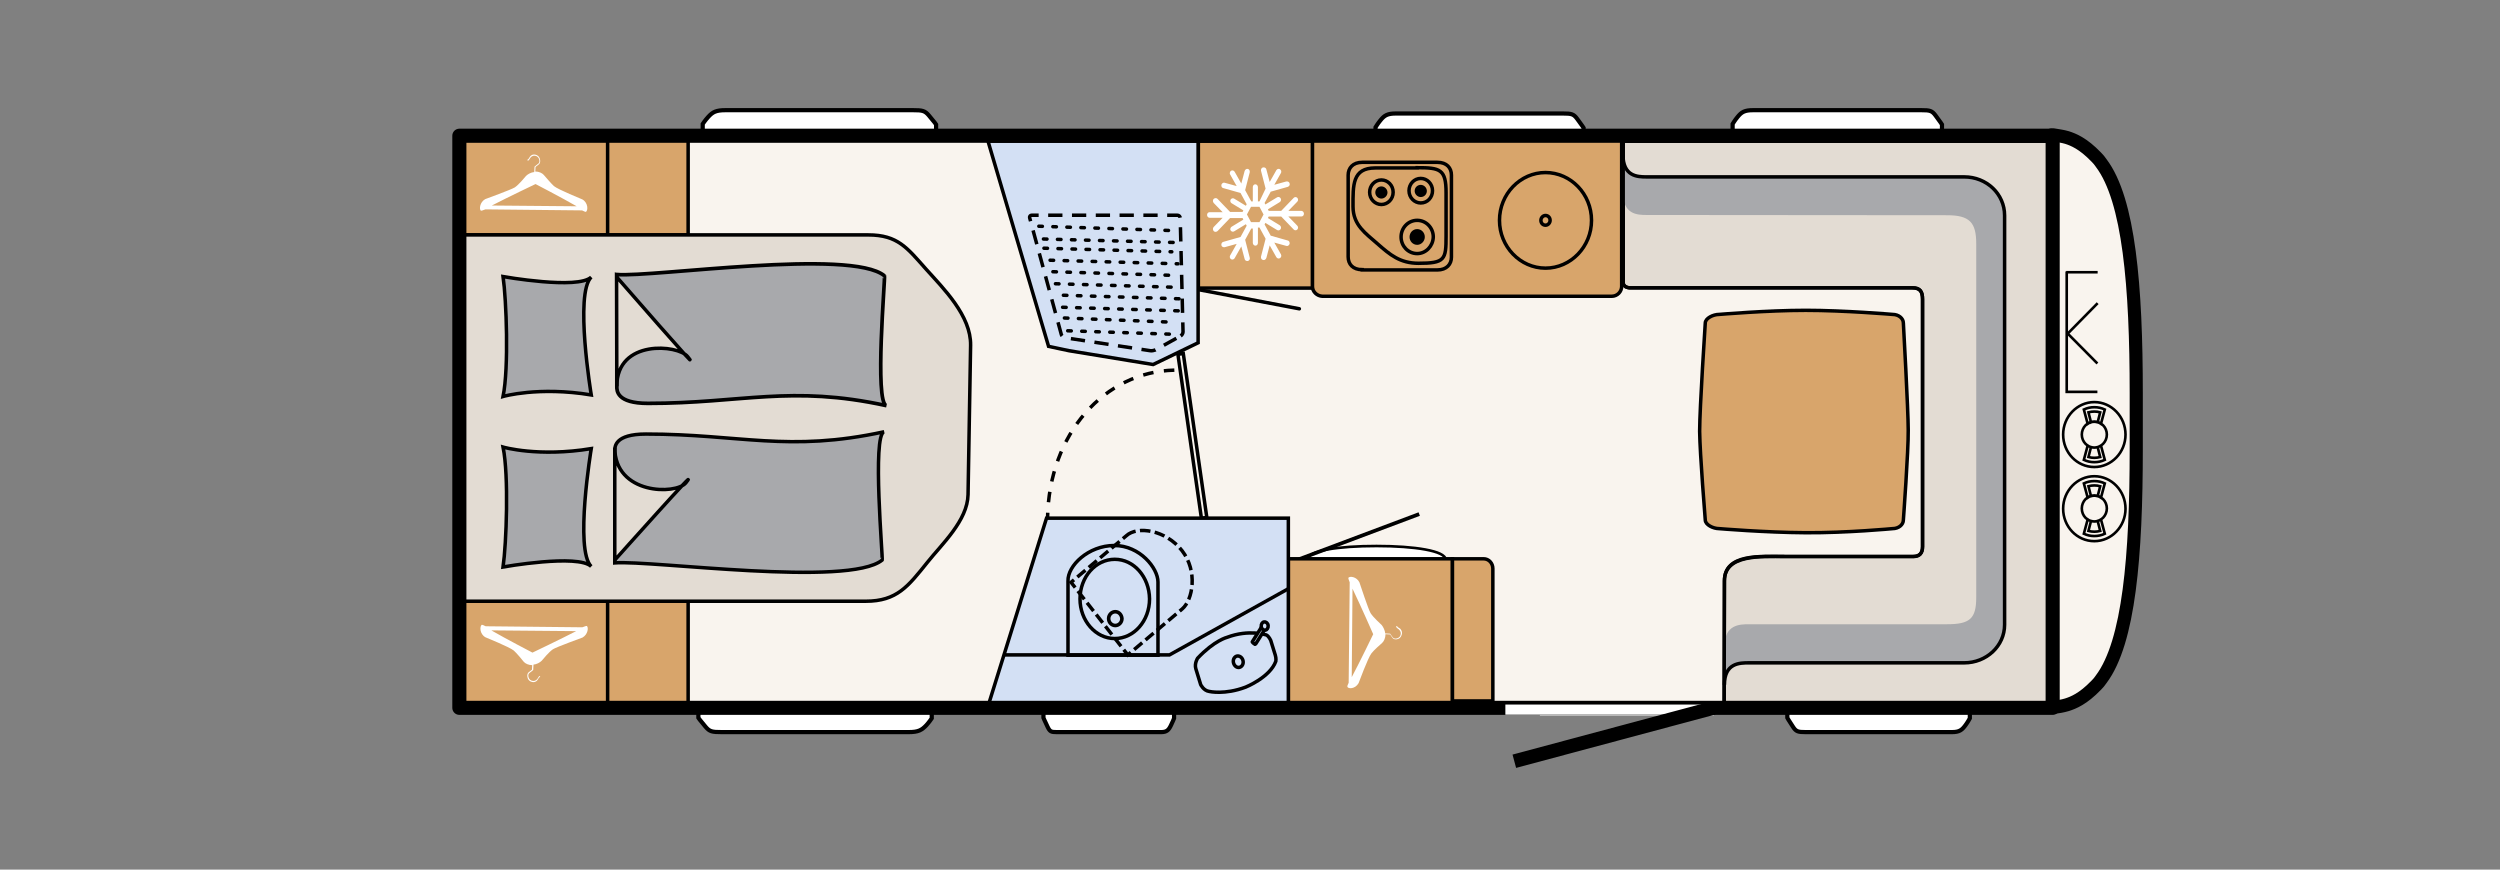 <svg xmlns="http://www.w3.org/2000/svg" xmlns:xlink="http://www.w3.org/1999/xlink" id="Ebene_1" x="0px" y="0px" viewBox="0 0 978 340.2" style="enable-background:new 0 0 978 340.2;" xml:space="preserve"><rect x="0" y="0" width="978" height="340.2" fill="#808080" stroke="none"/><style type="text/css">	.st0{fill:#F9F4EE;}	.st1{clip-path:url(#SVGID_2_);fill:#F9F4EE;}	.st2{clip-path:url(#SVGID_2_);fill:none;stroke:#000000;stroke-width:5.143;stroke-linecap:square;stroke-linejoin:round;}	.st3{clip-path:url(#SVGID_2_);fill:#FFFFFF;}	.st4{clip-path:url(#SVGID_2_);fill:none;stroke:#000000;stroke-width:1.036;}	.st5{clip-path:url(#SVGID_2_);fill:none;stroke:#000000;stroke-width:1.468;}	.st6{clip-path:url(#SVGID_2_);fill:#D8A56B;}	.st7{clip-path:url(#SVGID_2_);fill:none;stroke:#000000;stroke-width:1.371;}	.st8{clip-path:url(#SVGID_2_);fill:none;stroke:#000000;stroke-width:1.371;stroke-linecap:round;stroke-linejoin:round;}	.st9{clip-path:url(#SVGID_2_);fill:#E3DCD3;}	.st10{clip-path:url(#SVGID_2_);fill:none;stroke:#000000;stroke-width:1.347;}	.st11{clip-path:url(#SVGID_2_);fill:#A8A9AC;}	.st12{clip-path:url(#SVGID_2_);}	.st13{clip-path:url(#SVGID_2_);fill:none;stroke:#000000;stroke-width:1.371;stroke-miterlimit:10;}	.st14{clip-path:url(#SVGID_2_);fill:none;stroke:#000000;stroke-width:1.371;stroke-linecap:round;}	.st15{clip-path:url(#SVGID_2_);fill:none;stroke:#000000;stroke-width:1.443;}	.st16{clip-path:url(#SVGID_2_);fill:#D3E0F4;}	.st17{clip-path:url(#SVGID_2_);fill:none;stroke:#000000;stroke-width:1.371;stroke-dasharray:5.586,3.724,5.586,3.724;}			.st18{clip-path:url(#SVGID_2_);fill:none;stroke:#000000;stroke-width:1.371;stroke-linecap:round;stroke-dasharray:1.371,4.114,1.371,4.114;}	.st19{clip-path:url(#SVGID_2_);fill:none;stroke:#000000;stroke-width:1.371;stroke-dasharray:4.114,1.714,4.114,1.714;}	.st20{clip-path:url(#SVGID_2_);fill:none;stroke:#000000;stroke-width:1.411;}	.st21{clip-path:url(#SVGID_2_);fill:none;stroke:#000000;stroke-width:1.371;stroke-dasharray:4.114,4.114;}	.st22{clip-path:url(#SVGID_2_);fill:none;stroke:#000000;stroke-width:1.029;}	.st23{clip-path:url(#SVGID_2_);fill:none;stroke:#FFFFFF;stroke-width:3.967;}	.st24{clip-path:url(#SVGID_2_);fill:none;stroke:#000000;stroke-width:1.643;}	.st25{clip-path:url(#SVGID_2_);fill:none;stroke:#000000;stroke-width:5.518;stroke-linecap:square;stroke-linejoin:round;}	.st26{clip-path:url(#SVGID_2_);fill:none;stroke:#000000;stroke-width:5.392;}</style><rect x="184" y="53.1" class="st0" width="619.5" height="223.8"></rect><g>	<defs>		<rect id="SVGID_1_" x="160.2" y="0" width="817.8" height="340.2"></rect>	</defs>	<clipPath id="SVGID_2_">		<use xlink:href="#SVGID_1_" style="overflow:visible;"></use>	</clipPath>	<path class="st1" d="M803.5,276.7c1.1-0.1,3.5-0.5,5.1-1c2.5-0.8,6.3-2.3,11.4-7.6c0.1-0.1,0.1-0.1,0.2-0.2  c0.6-0.6,1.2-1.3,1.8-2.2c10.9-14.5,13.7-48.5,13.7-89.9V157v18.8c0-0.5,0-19.9,0-20.4c0-0.5,0-1,0-1.6v-0.1v0  c0-41.5-2.8-75.5-13.7-89.9c-0.6-0.9-1.2-1.6-1.8-2.2c-0.1-0.1-0.1-0.1-0.2-0.2c-5.1-5.3-8.9-6.8-11.4-7.6c-1.6-0.5-4-0.8-5.1-1  c-0.7,0-1,0-1,0l0,13.3h0l0,89.2l0,89.2h0l0,32.2C802.5,276.7,802.8,276.7,803.5,276.7"></path>	<path class="st2" d="M803.5,276.7c1.1-0.1,3.5-0.5,5.1-1c2.5-0.8,6.3-2.3,11.4-7.6c0.1-0.1,0.1-0.1,0.2-0.2  c0.6-0.6,1.2-1.3,1.8-2.2c10.9-14.5,13.7-48.5,13.7-89.9V157v18.8c0-0.5,0-19.9,0-20.4c0-0.5,0-1,0-1.6v-0.1v0  c0-41.5-2.8-75.5-13.7-89.9c-0.6-0.9-1.2-1.6-1.8-2.2c-0.1-0.1-0.1-0.1-0.2-0.2c-5.1-5.3-8.9-6.8-11.4-7.6c-1.6-0.5-4-0.8-5.1-1  c-0.7,0-1,0-1,0l0,13.3h0l0,89.2l0,89.2h0l0,32.2C802.5,276.7,802.8,276.7,803.5,276.7z"></path>	<path class="st3" d="M565.5,218.9c0-3.4-12.1-5.3-27-5.3c-14.9,0-27,1.8-27,5.3c0,4.3,12.1,3.9,27,3.9  C553.4,222.8,565.5,223.2,565.5,218.9"></path>	<path class="st4" d="M565.5,218.9c0-3.4-12.1-5.3-27-5.3c-14.9,0-27,1.8-27,5.3c0,4.3,12.1,3.9,27,3.9  C553.4,222.8,565.5,223.2,565.5,218.9z"></path>	<line class="st5" x1="555.2" y1="201.1" x2="508.1" y2="218.8"></line>	<rect x="504" y="218.6" class="st6" width="64.2" height="57.8"></rect>	<rect x="504" y="218.6" class="st7" width="64.2" height="57.8"></rect>	<path class="st3" d="M531.5,267.2c0.1-0.2,3.6-9.8,5-11.6c0.8-1.1,3.5-3.5,4.2-4.1c0.7-0.6,1.3-2,1.3-3.3c0,0,0,0,0-0.1l1.8,0.1  c0.2,0.2,0.6,0.9,1,1.4c0.3,0.4,0.9,0.6,1.6,0.5c0.8-0.1,1.5-0.6,1.8-1.4c0.7-1.5-0.2-2.5-0.5-2.8c-0.1-0.1-0.3-0.2-0.5-0.3  c-0.2-0.1-0.5-0.4-0.6-0.5v0c0-0.1,0-0.2-0.2-0.2c-0.1,0-0.2,0-0.2,0.2c-0.1,0.3,0.3,0.5,0.7,0.9c0.2,0.1,0.3,0.2,0.4,0.3  c0.4,0.4,1,1.1,0.5,2.4c-0.3,0.6-0.9,1-1.6,1.1c-0.5,0.1-1-0.1-1.3-0.4c-0.5-0.6-1-1.4-1-1.4c0,0-0.1-0.1-0.1-0.1l-1.9-0.1  c-0.1-1.2-0.8-2.6-1.4-3.3c-0.7-0.7-3.2-2.9-4.3-4.6c-0.9-1.4-4.3-11.9-4.4-12.1c-1.1-2.2-3.7-2.5-4.3-1.8  c-0.1,0.2,0.1,0.8,0.5,1.8l-0.4,39.3c-0.4,0.8-0.6,1.4-0.5,1.5C527.3,269.6,530.2,269.6,531.5,267.2 M529.1,230.3  c3.1,6.4,8.1,17.8,8.1,17.8s-5.2,10.8-8.4,16.8L529.1,230.3z"></path>	<path class="st6" d="M706.4,121.4c15,0,34,1.6,34,1.6c2.3,0,4.2,1.5,4.2,3.4c0,0,1.9,34,1.9,41.9c0.1,7.9-1.9,35.1-1.9,35.1  c0,1.9-1.9,3.4-4.2,3.4c0,0-17.9,1.7-34,1.6c-16.1-0.1-33.9-1.6-33.9-1.6c-2.3,0-5.4-1.5-5.4-3.4c0,0-2.1-25.7-2.2-34.7  c0-9,2.2-42.3,2.2-42.3c0-1.9,3.1-3.4,5.4-3.4C672.6,123,691.4,121.4,706.4,121.4"></path>	<path class="st8" d="M706.4,121.4c15,0,34,1.6,34,1.6c2.3,0,4.2,1.5,4.2,3.4c0,0,1.9,34,1.9,41.9c0.1,7.9-1.9,35.1-1.9,35.1  c0,1.9-1.9,3.4-4.2,3.4c0,0-17.9,1.7-34,1.6c-16.1-0.1-33.9-1.6-33.9-1.6c-2.3,0-5.4-1.5-5.4-3.4c0,0-2.1-25.7-2.2-34.7  c0-9,2.2-42.3,2.2-42.3c0-1.9,3.1-3.4,5.4-3.4C672.6,123,691.4,121.4,706.4,121.4z"></path>	<path class="st9" d="M801.1,55.2v219.7l-126.6,0c0,0,0.1-46.3,0.1-47.7c0-10.8,14.2-9.5,23.6-9.5h50.3c2.4,0,3.6-1.3,3.6-3.8v-96.8  c0-3-0.9-4.5-4-4.5H637.8c0,0-2.8,0.1-2.8-2.1V55.2H801.1z"></path>	<path class="st10" d="M801.1,55.2v219.7l-126.6,0c0,0,0.1-46.3,0.1-47.7c0-10.8,14.2-9.5,23.6-9.5h50.3c2.4,0,3.6-1.3,3.6-3.8  v-96.8c0-3-0.9-4.5-4-4.5H637.8c0,0-2.8,0.1-2.8-2.1V55.2H801.1z"></path>	<path class="st11" d="M684.2,259.2c-3.6,0-9.6,0-9.6,8.6v-14.9c0-8.6,6-8.7,9.6-8.7h77.5c8.8,0,11.4-2.1,11.4-10.4V95.3  c0-8.3-2.6-11.1-11.4-11.1l-117.6-0.1c-3.6,0-9.2-0.2-9.2-8.8V60.4c0,8.6,6.4,8.8,10,8.8h123.5c8.8,0,15.8,6.7,15.8,15.1v160.1  c0,8.3-7.1,14.9-15.8,14.9H684.2z"></path>	<path class="st7" d="M634.9,60.4c0,8.6,5.6,8.8,9.2,8.8h124.3c8.8,0,15.8,6.7,15.8,15.1v160.1c0,8.3-7.1,14.9-15.8,14.9h-84.2  c-3.6,0-9.6,0-9.6,8.6"></path>	<path class="st10" d="M801.1,55.2v219.7l-126.6,0c0,0,0.1-46.3,0.1-47.7c0-10.4,14.2-9.5,23.6-9.5h50.3c2.4,0,3.6-1.3,3.6-3.8  v-96.8c0-3-0.9-4.5-4-4.5H637.8c0,0-2.8,0.1-2.8-2.1V55.2H801.1z"></path>	<path class="st6" d="M513.4,112V55.1c0-1,0.8-1.9,1.9-1.9h117.2c1,0,1.9,0.8,1.9,1.9V112c0,2.1-1.7,3.9-3.9,3.9H517.3  C515.2,115.8,513.4,114.1,513.4,112"></path>	<path class="st7" d="M513.4,112V55.1c0-1,0.8-1.9,1.9-1.9h117.2c1,0,1.9,0.8,1.9,1.9V112c0,2.1-1.7,3.9-3.9,3.9H517.3  C515.2,115.8,513.4,114.1,513.4,112z"></path>	<path class="st6" d="M532.9,105.5c-3.7,0-5.5-2.2-5.5-5V68.5c0-2.7,1.8-5,5.5-5h29.4c3.7,0,5.5,2.2,5.5,5v32.1c0,2.7-1.8,5-5.5,5  H532.9z"></path>	<path class="st7" d="M532.9,105.5c-3.7,0-5.5-2.2-5.5-5V68.5c0-2.7,1.8-5,5.5-5h29.4c3.7,0,5.5,2.2,5.5,5v32.1c0,2.7-1.8,5-5.5,5  H532.9z"></path>	<path class="st6" d="M554.4,99.2c-3.5,0-6.3-2.9-6.3-6.5c0-3.6,2.8-6.5,6.3-6.5c3.5,0,6.3,2.9,6.3,6.5  C560.6,96.3,557.8,99.2,554.4,99.2"></path>	<path class="st7" d="M554.4,99.2c-3.5,0-6.3-2.9-6.3-6.5c0-3.6,2.8-6.5,6.3-6.5c3.5,0,6.3,2.9,6.3,6.5  C560.6,96.3,557.8,99.2,554.4,99.2z"></path>	<path class="st12" d="M554.4,95.1c-1.3,0-2.3-1.1-2.3-2.4c0-1.3,1-2.4,2.3-2.4c1.3,0,2.3,1.1,2.3,2.4  C556.7,94,555.6,95.1,554.4,95.1"></path>	<path class="st7" d="M554.4,95.1c-1.3,0-2.3-1.1-2.3-2.4c0-1.3,1-2.4,2.3-2.4c1.3,0,2.3,1.1,2.3,2.4  C556.7,94,555.6,95.1,554.4,95.1z"></path>	<path class="st6" d="M540.4,80c-2.5,0-4.6-2.1-4.6-4.8c0-2.6,2-4.8,4.6-4.8c2.5,0,4.6,2.1,4.6,4.8C545,77.9,542.9,80,540.4,80"></path>	<path class="st7" d="M540.4,80c-2.5,0-4.6-2.1-4.6-4.8c0-2.6,2-4.8,4.6-4.8c2.5,0,4.6,2.1,4.6,4.8C545,77.9,542.9,80,540.4,80z"></path>	<path class="st12" d="M540.4,77c-0.9,0-1.7-0.8-1.7-1.7c0-1,0.8-1.7,1.7-1.7c0.9,0,1.7,0.8,1.7,1.7C542.1,76.2,541.3,77,540.4,77"></path>	<path class="st7" d="M540.4,77c-0.9,0-1.7-0.8-1.7-1.7c0-1,0.8-1.7,1.7-1.7c0.9,0,1.7,0.8,1.7,1.7C542.1,76.2,541.3,77,540.4,77z"></path>	<path class="st6" d="M555.8,79.4c-2.5,0-4.6-2.1-4.6-4.8c0-2.6,2-4.8,4.6-4.8c2.5,0,4.6,2.1,4.6,4.8  C560.4,77.3,558.4,79.4,555.8,79.4"></path>	<path class="st7" d="M555.8,79.4c-2.5,0-4.6-2.1-4.6-4.8c0-2.6,2-4.8,4.6-4.8c2.5,0,4.6,2.1,4.6,4.8  C560.4,77.3,558.4,79.4,555.8,79.4z"></path>	<path class="st12" d="M555.8,76.4c-0.9,0-1.7-0.8-1.7-1.7c0-1,0.8-1.7,1.7-1.7c0.9,0,1.7,0.8,1.7,1.7  C557.5,75.6,556.8,76.4,555.8,76.4"></path>	<path class="st7" d="M554.4,65.6c9,0,11.3,0.6,11.3,9.8v17c0,9.2-0.4,10.6-11,10.6h0.3c-7.3,0-11.2-3.3-16.2-7.7  c-4.5-4-9.5-7.2-9.5-14.5c0-8.4-0.3-15.1,8.7-15.1H554.4z M555.8,76.4c-0.9,0-1.7-0.8-1.7-1.7c0-1,0.8-1.7,1.7-1.7  c0.9,0,1.7,0.8,1.7,1.7C557.5,75.6,556.8,76.4,555.8,76.4z"></path>	<path class="st6" d="M586.6,86.2c0-10.3,8.1-18.7,18-18.7c9.9,0,18,8.4,18,18.7c0,10.3-8.1,18.7-18,18.7  C594.7,104.9,586.6,96.5,586.6,86.2"></path>	<path class="st13" d="M586.6,86.2c0-10.3,8.1-18.7,18-18.7c9.9,0,18,8.4,18,18.7c0,10.3-8.1,18.7-18,18.7  C594.7,104.9,586.6,96.5,586.6,86.2z"></path>	<path class="st6" d="M604.6,88.1c-1,0-1.8-0.8-1.8-1.9c0-1,0.8-1.9,1.8-1.9c1,0,1.8,0.8,1.8,1.9C606.4,87.2,605.6,88.1,604.6,88.1"></path>	<path class="st7" d="M604.6,88.1c-1,0-1.8-0.8-1.8-1.9c0-1,0.8-1.9,1.8-1.9c1,0,1.8,0.8,1.8,1.9C606.4,87.2,605.6,88.1,604.6,88.1z  "></path>	<line class="st14" x1="468.8" y1="113.3" x2="508.3" y2="120.8"></line>	<rect x="468.8" y="55.2" class="st6" width="44.6" height="57.5"></rect>	<rect x="468.8" y="55.2" class="st7" width="44.6" height="57.5"></rect>	<path class="st3" d="M492.7,78.8h-0.6v-5.6c0-0.6-0.5-1.1-1-1.1c-0.6,0-1,0.5-1,1.1v5.6h-0.6l-2.4-4.4l1.8-7  c0.1-0.6-0.2-1.2-0.7-1.3c-0.5-0.2-1.1,0.2-1.3,0.8l-1.3,4.9l-2.6-4.6c-0.3-0.5-0.9-0.7-1.4-0.4c-0.3,0.2-0.5,0.6-0.5,0.9  c0,0.2,0,0.4,0.1,0.5l2.6,4.6l-4.7-1.3c-0.5-0.2-1.1,0.2-1.3,0.8c0,0.1,0,0.2,0,0.3c0,0.5,0.3,0.9,0.8,1l6.7,1.9l2.4,4.4l-0.3,0.6  l-4.6-2.8c-0.5-0.3-1.1-0.1-1.4,0.4c-0.1,0.2-0.1,0.4-0.1,0.5c0,0.4,0.2,0.7,0.5,0.9l4.6,2.8l-0.3,0.6h-4.9l-4.9-5.1  c-0.4-0.4-1-0.4-1.5,0c-0.2,0.2-0.3,0.5-0.3,0.8c0,0.3,0.1,0.5,0.3,0.8l3.5,3.6h-5.1c-0.6,0-1,0.5-1,1.1c0,0.6,0.5,1.1,1,1.1h5.1  l-3.5,3.6c-0.2,0.2-0.3,0.5-0.3,0.8c0,0.3,0.1,0.5,0.3,0.8c0.4,0.4,1,0.4,1.5,0l4.9-5.1h4.9l0.3,0.6l-4.6,2.8  c-0.3,0.2-0.5,0.6-0.5,0.9c0,0.2,0,0.4,0.1,0.5c0.3,0.5,0.9,0.7,1.4,0.4l4.6-2.8l0.3,0.6l-2.4,4.4l-6.7,1.9c-0.5,0.1-0.8,0.6-0.8,1  c0,0.1,0,0.2,0,0.3c0.1,0.6,0.7,0.9,1.3,0.8l4.7-1.3l-2.6,4.6c-0.1,0.2-0.1,0.4-0.1,0.5c0,0.4,0.2,0.7,0.5,0.9  c0.5,0.3,1.1,0.1,1.4-0.4l2.6-4.6l1.3,4.9c0.1,0.6,0.7,0.9,1.3,0.8c0.5-0.2,0.9-0.7,0.7-1.3l-1.8-7l2.4-4.4h0.6v5.6  c0,0.6,0.5,1.1,1,1.1c0.6,0,1-0.5,1-1.1V89h0.6l2.4,4.4l-1.8,7c0,0.1,0,0.2,0,0.3c0,0.5,0.3,0.9,0.8,1c0.5,0.2,1.1-0.2,1.3-0.8  l1.3-4.9l2.6,4.6c0.3,0.5,0.9,0.7,1.4,0.4c0.5-0.3,0.7-0.9,0.4-1.5l-2.6-4.6l4.7,1.3c0.5,0.2,1.1-0.2,1.3-0.8  c0.1-0.6-0.2-1.2-0.7-1.3l-6.7-1.9l-2.4-4.4l0.3-0.6l4.6,2.8c0.5,0.3,1.1,0.1,1.4-0.4c0.3-0.5,0.1-1.2-0.4-1.5l-4.6-2.8l0.3-0.6  h4.9l4.9,5.1c0.4,0.4,1,0.4,1.4,0c0.4-0.4,0.4-1.1,0-1.5l-3.5-3.6h5.1c0.6,0,1-0.5,1-1.1c0-0.6-0.5-1.1-1-1.1h-5.1l3.5-3.6  c0.4-0.4,0.4-1.1,0-1.5c-0.4-0.4-1-0.4-1.4,0l-4.9,5.1h-4.9l-0.3-0.6l4.6-2.8c0.5-0.3,0.7-0.9,0.4-1.5c-0.3-0.5-0.9-0.7-1.4-0.4  l-4.6,2.8l-0.3-0.6l2.4-4.4l6.7-1.9c0.5-0.2,0.9-0.7,0.7-1.3c-0.1-0.6-0.7-0.9-1.3-0.8l-4.7,1.3l2.6-4.6c0.3-0.5,0.1-1.2-0.4-1.5  c-0.5-0.3-1.1-0.1-1.4,0.4l-2.6,4.6l-1.3-4.9c-0.1-0.6-0.7-0.9-1.3-0.8c-0.5,0.1-0.8,0.6-0.8,1c0,0.1,0,0.2,0,0.3l1.8,7L492.7,78.8  z M492.7,80.9l1.6,3l-1.6,3h-3.3l-1.6-3l1.6-3H492.7z"></path>	<rect x="180.3" y="235.2" class="st6" width="88.9" height="40.3"></rect>	<rect x="180.3" y="235.2" class="st7" width="88.9" height="40.3"></rect>	<path class="st3" d="M189.9,249.3c0.2,0.1,9.4,3.8,11.1,5.2c1,0.9,3.4,3.7,3.9,4.4c0.6,0.7,1.9,1.3,3.2,1.3c0,0,0,0,0.1,0l-0.1,1.8  c-0.2,0.2-0.8,0.6-1.3,1c-0.4,0.3-0.6,1-0.5,1.7c0.1,0.9,0.6,1.6,1.3,1.9c1.5,0.7,2.4-0.2,2.7-0.6c0.1-0.1,0.2-0.3,0.3-0.5  c0.1-0.2,0.4-0.6,0.5-0.6c0,0,0,0,0,0c0.1,0,0.2,0,0.2-0.2c0-0.1,0-0.2-0.1-0.2c-0.3-0.1-0.5,0.3-0.8,0.8c-0.1,0.2-0.2,0.3-0.3,0.4  c-0.3,0.4-1.1,1-2.3,0.5c-0.6-0.3-1-0.9-1.1-1.6c-0.1-0.6,0.1-1.1,0.4-1.3c0.6-0.5,1.4-1.1,1.4-1.1c0,0,0.1-0.1,0.1-0.2l0.1-2  c1.2-0.1,2.5-0.8,3.2-1.5c0.7-0.8,2.8-3.4,4.4-4.5c1.4-0.9,11.4-4.5,11.6-4.6c2.1-1.2,2.4-3.9,1.7-4.5c-0.1-0.1-0.8,0.1-1.8,0.5  l-37.8-0.4c-0.8-0.4-1.3-0.6-1.5-0.6C187.6,245,187.6,248,189.9,249.3 M225.4,246.9c-6.2,3.2-17.1,8.4-17.1,8.4s-10.4-5.4-16.1-8.7  L225.4,246.9z"></path>	<rect x="180.3" y="53.9" class="st6" width="88.9" height="38"></rect>	<rect x="180.3" y="53.9" class="st7" width="88.9" height="38"></rect>	<path class="st9" d="M339.7,91.9H180.2v143.3h158.5c12.2,0,16.6-5.9,24-15.1c5.7-7.2,15.8-16.4,16-26.6l1-58.4  c0.2-11.6-10.6-22.2-17.5-29.9C354.9,97,351.2,91.9,339.7,91.9"></path>	<path class="st7" d="M339.7,91.9H180.2v143.3h158.5c12.2,0,16.6-5.9,24-15.1c5.7-7.2,15.8-16.4,16-26.6l1-58.4  c0.2-11.6-10.6-22.2-17.5-29.9C354.9,97,351.2,91.9,339.7,91.9z"></path>	<path class="st11" d="M196.8,108.2c1.3,9.1,2.3,35.5,0,46.9c0,0,13.8-4,34.5-0.6c0,0-6.6-39.7,0-46.1  C226.1,113.4,196.8,108.2,196.8,108.2"></path>	<path class="st7" d="M196.8,108.2c1.3,9.1,2.3,35.5,0,46.9c0,0,13.8-4,34.5-0.6c0,0-6.6-39.7,0-46.1  C226.1,113.4,196.8,108.2,196.8,108.2z"></path>	<path class="st11" d="M196.8,221.8c1.3-9.1,2.3-35.5,0-46.9c0,0,13.8,4,34.5,0.6c0,0-6.6,39.7,0,46.1  C226.1,216.6,196.8,221.8,196.8,221.8"></path>	<path class="st7" d="M196.8,221.8c1.3-9.1,2.3-35.5,0-46.9c0,0,13.8,4,34.5,0.6c0,0-6.6,39.7,0,46.1  C226.1,216.6,196.8,221.8,196.8,221.8z"></path>	<path class="st11" d="M241.3,107.4c14.6,1.1,91.6-10.3,104.7,0.5c0.4,0.3-4,49.8,0.8,50.8c-37.6-8.2-56.4-0.9-93.3-0.9  c-12.3,0-12.2-5-12.2-6.6V107.4z"></path>	<path class="st15" d="M241.3,107.4c14.6,1.1,91.6-10.3,104.7,0.5c0.4,0.3-4,49.8,0.8,50.8c-37.6-8.2-56.4-0.9-93.3-0.9  c-12.3,0-12.2-5-12.2-6.6V107.4z"></path>	<path class="st9" d="M241.3,151.1l-0.1-42.8c0,0,35,40.2,27.8,31.2C265.3,134.8,241.3,132.6,241.3,151.1"></path>	<path class="st7" d="M241.3,151.1l-0.1-42.8c0,0,35,40.2,27.8,31.2C265.3,134.8,241.3,132.6,241.3,151.1z"></path>	<path class="st11" d="M240.5,220.2c14.6-1.1,91.5,9.6,104.6-1.1c0.4-0.3-4-49.1,0.8-50.2c-37.6,8.2-56.4,0.9-93.2,0.9  c-12.3,0-12.2,5-12.2,6.6V220.2z"></path>	<path class="st7" d="M240.5,220.2c14.6-1.1,91.5,9.6,104.6-1.1c0.4-0.3-4-49.1,0.8-50.2c-37.6,8.2-56.4,0.9-93.2,0.9  c-12.3,0-12.2,5-12.2,6.6V220.2z"></path>	<path class="st9" d="M240.5,175.1v44c0,0,35-39.2,27.8-30.2C264.5,193.6,240.5,193.6,240.5,175.1"></path>	<path class="st7" d="M237.7,92.3V52.8 M237.7,274.6v-39.4 M240.5,175.1v44c0,0,35-39.2,27.8-30.2  C264.5,193.6,240.5,193.6,240.5,175.1z"></path>	<path class="st3" d="M227.8,78c-0.2-0.1-9.4-3.8-11.1-5.2c-1-0.9-3.4-3.7-4-4.4c-0.6-0.7-1.9-1.3-3.2-1.3c0,0,0,0-0.1,0l0.1-1.8  c0.2-0.2,0.8-0.6,1.3-1c0.4-0.3,0.6-1,0.5-1.7c-0.1-0.9-0.6-1.6-1.3-1.9c-1.5-0.7-2.4,0.2-2.7,0.6c-0.1,0.1-0.2,0.3-0.3,0.5  c-0.1,0.2-0.4,0.6-0.5,0.6c0,0,0,0,0,0c-0.1,0-0.2,0-0.2,0.2c0,0.1,0,0.2,0.2,0.2c0.3,0.1,0.5-0.3,0.8-0.8c0.1-0.2,0.2-0.3,0.3-0.4  c0.3-0.4,1.1-1,2.3-0.5c0.6,0.3,1,0.9,1.1,1.6c0.1,0.6-0.1,1.1-0.4,1.3c-0.6,0.5-1.4,1.1-1.4,1.1c0,0-0.1,0.1-0.1,0.2l-0.1,2  c-1.2,0.1-2.5,0.8-3.2,1.5c-0.7,0.8-2.8,3.4-4.4,4.5c-1.4,0.9-11.4,4.5-11.6,4.6c-2.1,1.2-2.4,3.9-1.7,4.5c0.1,0.1,0.8-0.1,1.8-0.5  l37.8,0.4c0.8,0.4,1.3,0.6,1.5,0.6C230.1,82.3,230.1,79.3,227.8,78 M192.4,80.4c6.2-3.2,17.1-8.4,17.1-8.4s10.4,5.4,16.1,8.7  L192.4,80.4z"></path>	<polygon class="st16" points="468.7,134.1 451.1,142.6 418.2,137.2 410.2,135.5 386.5,55.2 468.7,55.2  "></polygon>	<polygon class="st7" points="468.7,134.1 451.1,142.6 418.2,137.2 410.2,135.5 386.5,55.2 468.7,55.2  "></polygon>	<path class="st17" d="M461.9,131.4c0.5-0.3,0.9-1,0.9-1.6l-1.1-44.5c0-0.6-0.5-1.1-1.1-1.1h-57c-0.6,0-0.9,0.5-0.8,1l12.4,45.7  c0.2,0.6,0.7,1.1,1.3,1.2l33.5,5.1c0.6,0.1,1.5-0.1,2-0.3L461.9,131.4z"></path>	<path class="st18" d="M406.4,88.5l52.2,1.7 M408.2,93.5l52.8,1.4 M412.9,111l47.6,1.4 M410.8,101.8l50,1.4 M411.9,106.3l46.2,1.4   M408.4,97.1l50,1.4 M416,115.5l45.8,1.4 M416.4,124.4l43.7,1.7 M417.7,129.4l42.4,1.4 M415.7,120.2l45.2,1.4"></path>	<polygon class="st7" points="472.1,202.4 462.9,138.3 460.8,138.6 470,202.8  "></polygon>	<polygon class="st16" points="504,276.3 386.5,276.3 409.4,202.8 484.4,202.8 504,202.8  "></polygon>	<path class="st7" d="M417.8,227.3c-0.2-6,8-13.9,18.1-13.9c10,0,17.1,8.8,17.1,14.3l0,28.6l-35.2,0V227.3z M504,276.3H386.5  l22.9-73.6h75H504V276.3z"></path>	<path class="st19" d="M440.6,209.6c4.3-4,15.5-2.3,21.8,5.8c6.3,8.1,4.2,19.3,0.1,22.8l-21.3,18l-22.2-28.4L440.6,209.6z"></path>	<path class="st7" d="M436.1,218.8c-7.5,0-13.6,6.9-13.6,15.5c0,8.5,6.1,15.5,13.6,15.5c7.5,0,13.6-6.9,13.6-15.5  C449.6,225.7,443.6,218.8,436.1,218.8z"></path>	<path class="st16" d="M436.3,239.3c-1.4,0-2.6,1.2-2.6,2.7c0,1.5,1.2,2.7,2.6,2.7c1.4,0,2.6-1.2,2.6-2.7  C438.8,240.5,437.7,239.3,436.3,239.3"></path>	<path class="st20" d="M436.3,239.3c-1.4,0-2.6,1.2-2.6,2.7c0,1.5,1.2,2.7,2.6,2.7c1.4,0,2.6-1.2,2.6-2.7  C438.8,240.5,437.7,239.3,436.3,239.3z"></path>	<polyline class="st7" points="504,230.3 457.5,256.2 392.7,256.2  "></polyline>	<path class="st21" d="M459.4,144.8c-27.2,0.6-49.1,24.8-49.6,58"></path>	<path class="st7" d="M483.7,256.7c-1,0.4-1.5,1.6-1.1,2.8c0.4,1.2,1.5,1.9,2.5,1.5c1-0.4,1.5-1.6,1.1-2.8  C485.8,257,484.7,256.4,483.7,256.7z M467.8,261.6l1.9,6.2c0,0,1.1,2.4,3.4,2.7c0,0,6,1.4,14.2-1.7c0,0,9.5-3.8,11.8-10.1  c0,0,0.2-1.1-0.2-2.4l-1.8-5.8c0,0-0.7-1.6-1.7-2.1c0,0-6.8-2.3-15.3,0.9c0,0-5,1.2-11.6,8.2C468.5,257.5,467.2,259.5,467.8,261.6z  "></path>	<path class="st16" d="M493.5,245.3l-3.5,5.6c0,0-0.3,0.2,0.1,0.5l0.6,0.5c0,0,0.3,0.4,0.6-0.1l3.5-5.6L493.5,245.3z"></path>	<path class="st7" d="M493.5,245.3l-3.5,5.6c0,0-0.3,0.2,0.1,0.5l0.6,0.5c0,0,0.3,0.4,0.6-0.1l3.5-5.6L493.5,245.3z"></path>	<path class="st16" d="M493.4,245.1c-0.1-0.9,0.4-1.7,1.1-1.8c0.8-0.1,1.5,0.5,1.6,1.4c0.1,0.9-0.4,1.7-1.1,1.8  C494.2,246.6,493.5,246,493.4,245.1"></path>	<path class="st7" d="M493.4,245.1c-0.1-0.9,0.4-1.7,1.1-1.8c0.8-0.1,1.5,0.5,1.6,1.4c0.1,0.9-0.4,1.7-1.1,1.8  C494.2,246.6,493.5,246,493.4,245.1z"></path>	<path class="st6" d="M568.2,274.2v-55.6h12.2c2,0,3.6,1.7,3.6,3.8v51.8H568.2z"></path>	<path class="st7" d="M568.2,274.2v-55.6h12.2c2,0,3.6,1.7,3.6,3.8v51.8H568.2z"></path>	<path class="st22" d="M820.5,142.2l-11.9-12 M808.6,130.8l12-12.2 M820.6,106.5l-12.3,0 M820.5,153.3l-12,0l0-47.1 M819.3,175.1  c2.7,0,4.9-2.3,4.9-5.1c0-2.8-2.2-5.1-4.9-5.1c-2.7,0-4.9,2.3-4.9,5.1C814.4,172.8,816.6,175.1,819.3,175.1z M819.3,175.1  c-1,0-1.9-0.3-2.6-0.8l-1.5,5.6c1.3,0.6,2.6,0.9,4.1,0.9c1.5,0,2.8-0.3,4.1-0.9l-1.5-5.6C821.1,174.8,820.2,175.1,819.3,175.1z   M819.3,175.1c-0.4,0-0.9-0.1-1.3-0.2l-1,3.9c0.7,0.2,1.5,0.3,2.3,0.3c0.8,0,1.5-0.1,2.3-0.3l-1-3.9  C820.1,175,819.7,175.1,819.3,175.1z M819.3,165c1,0,1.9,0.3,2.6,0.8l1.5-5.6c-1.3-0.6-2.6-0.9-4.1-0.9c-1.5,0-2.8,0.3-4.1,0.9  l1.5,5.6C817.4,165.3,818.3,165,819.3,165z M819.3,165c0.4,0,0.9,0.1,1.3,0.2l1-3.9c-0.7-0.2-1.5-0.3-2.3-0.3  c-0.8,0-1.5,0.1-2.3,0.3l1,3.9C818.4,165,818.8,165,819.3,165z M819.3,182.7c6.7,0,12.2-5.7,12.2-12.7c0-7-5.5-12.7-12.2-12.7  c-6.7,0-12.2,5.7-12.2,12.7C807.1,177,812.5,182.7,819.3,182.7z M819.3,204c2.7,0,4.9-2.3,4.9-5.1c0-2.8-2.2-5.1-4.9-5.1  c-2.7,0-4.9,2.3-4.9,5.1C814.4,201.8,816.6,204,819.3,204z M819.3,204c-1,0-1.9-0.3-2.6-0.8l-1.5,5.6c1.3,0.6,2.6,0.9,4.1,0.9  c1.5,0,2.8-0.3,4.1-0.9l-1.5-5.6C821.1,203.7,820.2,204,819.3,204z M819.3,204c-0.4,0-0.9-0.1-1.3-0.2l-1,3.9  c0.7,0.2,1.5,0.3,2.3,0.3c0.8,0,1.5-0.1,2.3-0.3l-1-3.9C820.1,204,819.7,204,819.3,204z M819.3,193.9c1,0,1.9,0.3,2.6,0.8l1.5-5.6  c-1.3-0.6-2.6-0.9-4.1-0.9c-1.5,0-2.8,0.3-4.1,0.9l1.5,5.6C817.4,194.2,818.3,193.9,819.3,193.9z M819.3,193.9  c0.4,0,0.9,0.1,1.3,0.2l1-3.9c-0.7-0.2-1.5-0.3-2.3-0.3c-0.8,0-1.5,0.1-2.3,0.3l1,3.9C818.4,194,818.8,193.9,819.3,193.9z   M819.3,211.7c6.7,0,12.2-5.7,12.2-12.7c0-7-5.5-12.7-12.2-12.7c-6.7,0-12.2,5.7-12.2,12.7C807.1,206,812.5,211.7,819.3,211.7z"></path>	<line class="st23" x1="602.4" y1="277.9" x2="670.4" y2="277.9"></line>	<path class="st3" d="M540,47.1c-1,1.2-1.9,2.7-1.9,2.7v4h81.4l0-3.8c0,0-0.5-0.8-2.5-3.5c-1.4-1.9-2.2-2.1-5.6-2.1h-65.3  C542.8,44.4,541.6,45.1,540,47.1"></path>	<path class="st24" d="M540,47.1c-1,1.2-1.9,2.7-1.9,2.7v4h81.4l0-3.8c0,0-0.5-0.8-2.5-3.5c-1.4-1.9-2.2-2.1-5.6-2.1h-65.3  C542.8,44.4,541.6,45.1,540,47.1z"></path>	<path class="st3" d="M362.4,283.7c1.1-1.2,2.1-2.7,2.1-2.7v-4h-91.3l0,3.8c0,0,0.5,0.8,2.8,3.5c1.6,1.9,2.5,2.1,6.3,2.1h73.2  C359.3,286.4,360.6,285.6,362.4,283.7"></path>	<path class="st24" d="M362.4,283.7c1.1-1.2,2.1-2.7,2.1-2.7v-4h-91.3l0,3.8c0,0,0.5,0.8,2.8,3.5c1.6,1.9,2.5,2.1,6.3,2.1h73.2  C359.3,286.4,360.6,285.6,362.4,283.7z"></path>	<path class="st3" d="M277,45.8c-1.1,1.2-2.1,2.7-2.1,2.7v4h91.3l0-3.8c0,0-0.5-0.8-2.8-3.5c-1.6-1.9-2.5-2.1-6.3-2.1h-73.2  C280.1,43.1,278.8,43.8,277,45.8"></path>	<path class="st24" d="M277,45.8c-1.1,1.2-2.1,2.7-2.1,2.7v4h91.3l0-3.8c0,0-0.5-0.8-2.8-3.5c-1.6-1.9-2.5-2.1-6.3-2.1h-73.2  C280.1,43.1,278.8,43.8,277,45.8z"></path>	<path class="st3" d="M768.9,283.7c0.9-1.2,1.7-2.7,1.7-2.7v-4h-71.4l0,3.8c0,0,0.4,0.8,2.2,3.5c1.2,1.9,2,2.1,4.9,2.1h57.3  C766.5,286.4,767.5,285.6,768.9,283.7"></path>	<path class="st24" d="M768.9,283.7c0.9-1.2,1.7-2.7,1.7-2.7v-4h-71.4l0,3.8c0,0,0.4,0.8,2.2,3.5c1.2,1.9,2,2.1,4.9,2.1h57.3  C766.5,286.4,767.5,285.6,768.9,283.7z"></path>	<path class="st3" d="M679.7,45.8c-1,1.2-1.9,2.7-1.9,2.7v4h81.9l0-3.8c0,0-0.5-0.8-2.5-3.5c-1.4-1.9-2.2-2.1-5.6-2.1h-65.7  C682.5,43.1,681.3,43.8,679.7,45.8"></path>	<path class="st24" d="M679.7,45.8c-1,1.2-1.9,2.7-1.9,2.7v4h81.9l0-3.8c0,0-0.5-0.8-2.5-3.5c-1.4-1.9-2.2-2.1-5.6-2.1h-65.7  C682.5,43.1,681.3,43.8,679.7,45.8z"></path>	<path class="st3" d="M458.1,283.7c0.6-1.2,1.2-2.7,1.2-2.7v-4h-51.1l0,3.8c0,0,0.3,0.8,1.6,3.5c0.9,1.9,1.4,2.1,3.5,2.1h41  C456.4,286.4,457.2,285.6,458.1,283.7"></path>	<path class="st24" d="M458.1,283.7c0.6-1.2,1.2-2.7,1.2-2.7v-4h-51.1l0,3.8c0,0,0.3,0.8,1.6,3.5c0.9,1.9,1.4,2.1,3.5,2.1h41  C456.4,286.4,457.2,285.6,458.1,283.7z"></path>	<polyline class="st25" points="179.7,218.3 179.7,276.9 803,276.9 803,53.1 179.7,53.1 179.7,218.3  "></polyline>	<line class="st23" x1="588.9" y1="277.6" x2="666.6" y2="277.6"></line>	<line class="st26" x1="592.4" y1="297.8" x2="670.4" y2="276.9"></line></g></svg>
